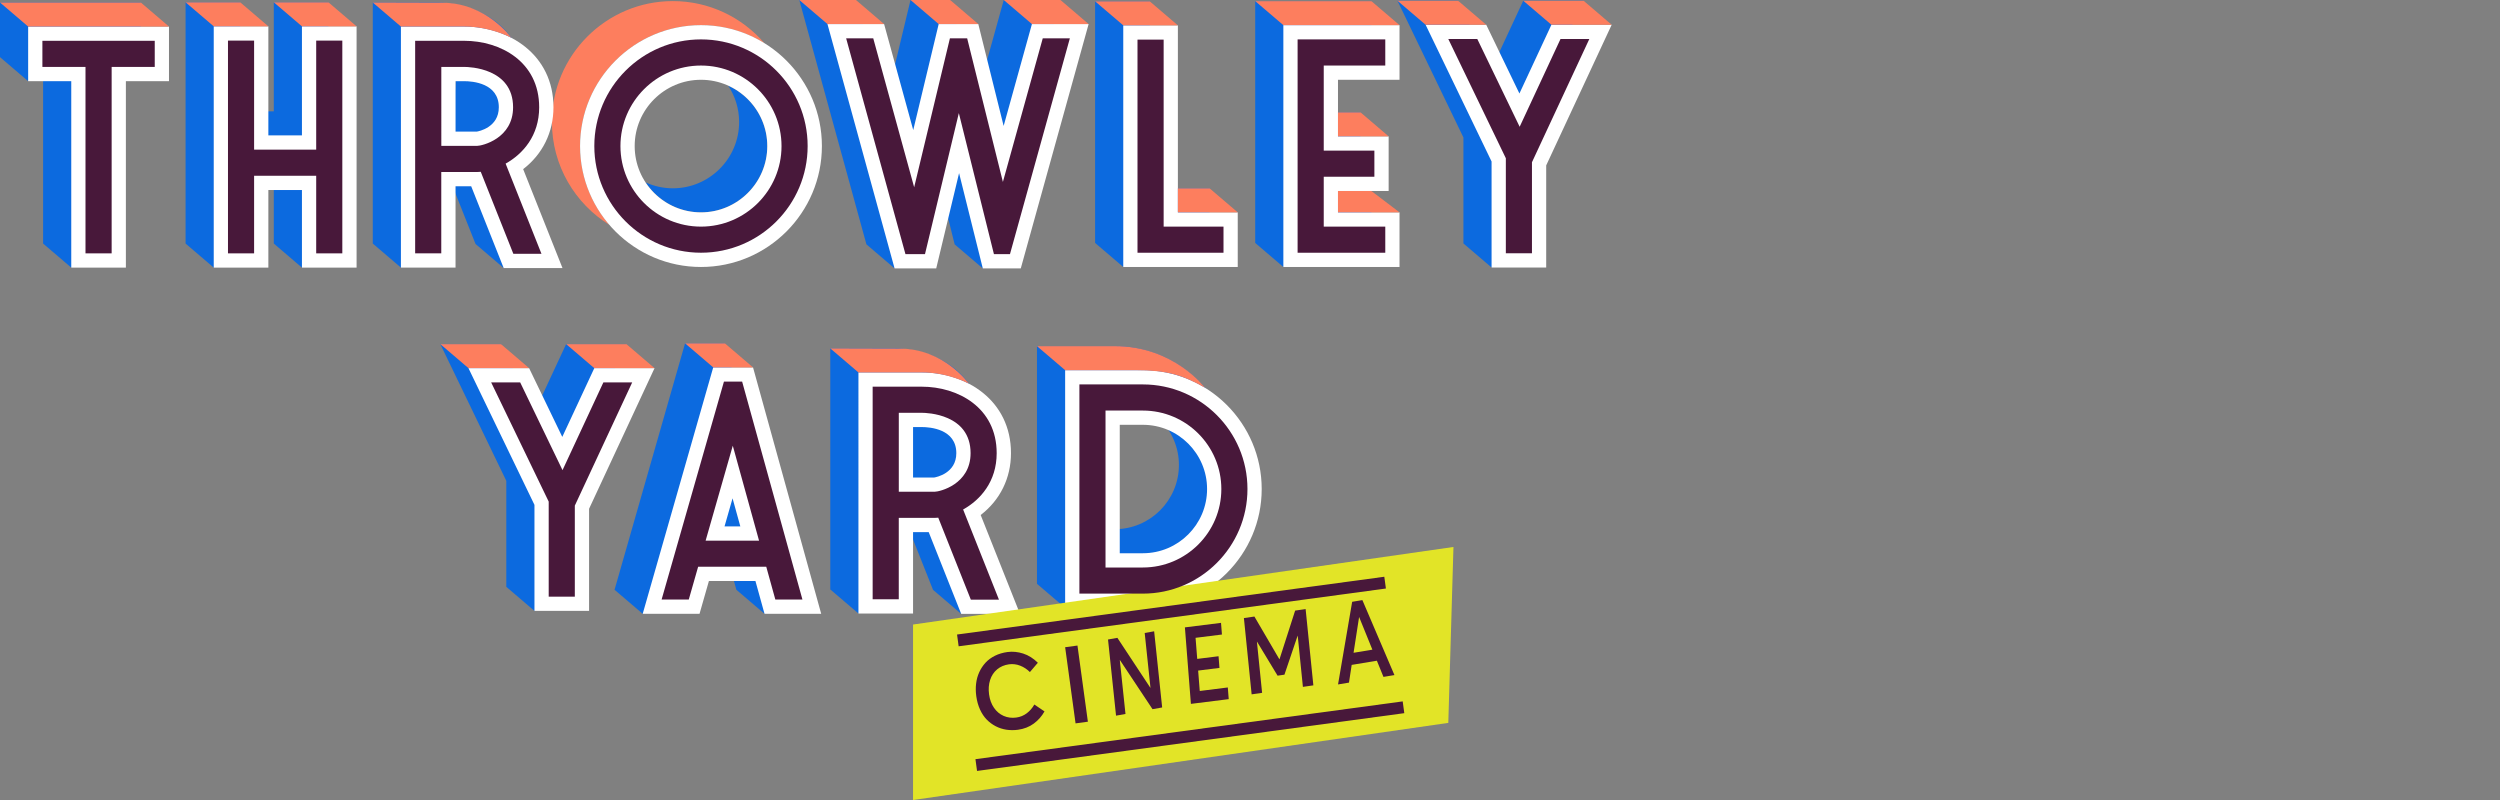 <?xml version="1.0" encoding="utf-8"?>
<!-- Generator: Adobe Illustrator 27.2.0, SVG Export Plug-In . SVG Version: 6.00 Build 0)  -->
<svg version="1.1" id="Layer_2" xmlns="http://www.w3.org/2000/svg" xmlns:xlink="http://www.w3.org/1999/xlink" x="0px" y="0px"
	 viewBox="0 0 125 40" style="enable-background:new 0 0 125 40;" xml:space="preserve">
<rect x="0" y="0" width="125" height="40" fill="#808080" stroke="none"/>
<style type="text/css">
	.st0{fill:none;}
	.st1{fill:#0C6ADF;}
	.st2{fill:#FD7E5E;}
	.st3{fill:#FFFFFF;}
	.st4{fill:#E2E427;}
	.st5{fill:#48183A;}
</style>
<rect class="st0" width="125" height="40"/>
<g>
	<g>
		<path class="st1" d="M23.777,12.199l-1.625-4.09H21.37v4.069l-1.323,1.203l-1.408-1.203V0.125h3.168
			c2.216,0,4.459,1.387,4.459,4.037c0,1.25-0.545,2.347-1.515,3.092l1.966,4.945l-1.531,1.203L23.777,12.199z M22.429,5.379
			c0.098-0.016,0.348-0.312,0.348-1.32c0-1.212-0.566-1.203-0.971-1.203H21.37v2.522H22.429z"/>
	</g>
	<g>
		<g>
			<polygon class="st1" points="2.155,12.178 2.155,2.856 1.408,4.059 0,2.856 0,0.125 7.041,0.125 7.041,2.856 4.886,2.856 
				4.886,12.178 3.563,13.381 			"/>
		</g>
		<g>
			<polygon class="st1" points="13.69,12.178 13.69,8.298 12.01,8.298 12.01,12.178 10.687,13.381 9.279,12.178 9.279,0.115 
				12.01,0.115 12.01,5.567 13.69,5.567 13.69,0.115 16.421,0.115 16.421,12.178 15.097,13.381 			"/>
		</g>
		<g>
			<g>
				<path class="st2" d="M29.004,7.304c0-3.334,2.712-6.046,6.046-6.046c1.162,0,2.247,0.33,3.169,0.9
					c-1.11-1.286-2.749-2.103-4.577-2.103c-3.334,0-6.046,2.712-6.046,6.046c0,2.172,1.152,4.08,2.877,5.146
					C29.558,10.187,29.004,8.809,29.004,7.304z"/>
			</g>
			<g>
				<path class="st1" d="M35.049,10.618c1.828,0,3.315-1.487,3.315-3.314c0-1.342-0.803-2.498-1.953-3.019
					c0.344,0.522,0.545,1.146,0.545,1.816c0,1.828-1.487,3.314-3.315,3.314c-0.486,0-0.946-0.108-1.362-0.296
					C32.873,10.021,33.892,10.618,35.049,10.618z"/>
			</g>
		</g>
		<g>
			<polygon class="st1" points="47.732,12.218 46.547,7.452 45.403,12.218 44.729,13.42 43.321,12.218 39.965,0 42.797,0 
				44.254,5.302 45.526,0 47.507,0 48.774,5.094 50.188,0 53.023,0 49.632,12.218 49.14,13.42 			"/>
		</g>
		<g>
			<polygon class="st1" points="54.755,12.147 54.755,0.066 57.486,0.066 57.486,9.416 60.479,9.416 60.479,12.147 56.163,13.349 
							"/>
		</g>
		<g>
			<polygon class="st1" points="62.76,12.147 62.76,0.055 68.568,0.055 68.568,2.786 65.491,2.786 65.491,5.616 68.024,5.616 
				68.024,8.347 65.491,8.347 65.491,9.416 68.568,9.416 68.568,12.147 64.168,13.349 			"/>
		</g>
		<g>
			<polygon class="st1" points="73.171,12.173 73.171,6.873 69.872,0.036 72.904,0.036 74.563,3.473 76.163,0.036 79.176,0.036 
				75.903,7.067 75.903,12.173 74.579,13.375 			"/>
		</g>
		<g>
			<path class="st1" d="M36.818,29.488l-0.454-1.64h-2.327l-0.469,1.64l-1.433,1.203l-1.408-1.203l3.526-12.322h1.99l3.409,12.322
				l-1.426,1.203L36.818,29.488z M35.608,25.116l-0.388-1.403l-0.401,1.403H35.608z"/>
		</g>
		<g>
			<path class="st1" d="M51.849,29.191V17.306h3.886c3.277,0,5.942,2.666,5.942,5.942s-2.666,5.942-5.942,5.942l-2.478,1.203
				L51.849,29.191z M55.735,26.46c1.771,0,3.211-1.441,3.211-3.211c0-1.771-1.441-3.211-3.211-3.211H54.58v6.422H55.735z"/>
		</g>
	</g>
	<g>
		<g>
			<polygon class="st3" points="3.563,13.381 3.563,4.059 1.408,4.059 1.408,1.328 8.449,1.328 8.449,4.059 6.294,4.059 
				6.294,13.381 			"/>
		</g>
		<g>
			<polygon class="st3" points="15.097,13.381 15.097,9.501 13.418,9.501 13.418,13.381 10.687,13.381 10.687,1.317 13.418,1.317 
				13.418,6.769 15.097,6.769 15.097,1.317 17.829,1.317 17.829,13.381 			"/>
		</g>
		<g>
			<path class="st3" d="M25.184,13.402l-1.625-4.09h-0.782v4.069h-2.731V1.328h3.168c2.216,0,4.459,1.387,4.459,4.037
				c0,1.25-0.545,2.347-1.515,3.092l1.966,4.945H25.184z M23.837,6.581c0.098-0.016,1.104-0.209,1.104-1.216
				c0-1.212-1.322-1.306-1.727-1.306h-0.436v2.522H23.837z"/>
		</g>
		<g>
			<path class="st3" d="M35.049,13.349c-3.334,0-6.046-2.712-6.046-6.046c0-3.334,2.712-6.046,6.046-6.046
				c3.334,0,6.046,2.712,6.046,6.046C41.095,10.637,38.383,13.349,35.049,13.349z M35.049,3.989c-1.828,0-3.315,1.487-3.315,3.315
				s1.487,3.314,3.315,3.314c1.828,0,3.315-1.487,3.315-3.314S36.877,3.989,35.049,3.989z"/>
		</g>
		<g>
			<polygon class="st3" points="49.14,13.42 47.954,8.655 46.811,13.42 44.729,13.42 41.373,1.203 44.205,1.203 45.662,6.504 
				46.934,1.203 48.915,1.203 50.182,6.297 51.596,1.203 54.431,1.203 51.039,13.42 			"/>
		</g>
		<g>
			<polygon class="st3" points="56.163,13.349 56.163,1.268 58.894,1.268 58.894,10.618 61.887,10.618 61.887,13.349 			"/>
		</g>
		<g>
			<polygon class="st3" points="64.168,13.349 64.168,1.258 69.976,1.258 69.976,3.989 66.899,3.989 66.899,6.818 69.432,6.818 
				69.432,9.549 66.899,9.549 66.899,10.618 69.976,10.618 69.976,13.349 			"/>
		</g>
		<g>
			<polygon class="st3" points="74.579,13.375 74.579,8.075 71.28,1.238 74.312,1.238 75.971,4.675 77.571,1.238 80.584,1.238 
				77.31,8.27 77.31,13.375 			"/>
		</g>
		<g>
			<path class="st3" d="M38.226,30.691l-0.454-1.64h-2.327l-0.469,1.64h-2.841l3.526-12.322h1.99l3.409,12.322H38.226z
				 M37.016,26.319l-0.388-1.403l-0.401,1.403H37.016z"/>
		</g>
		<g>
			<path class="st3" d="M53.257,30.394V18.509h3.886c3.277,0,5.942,2.666,5.942,5.942s-2.666,5.942-5.942,5.942H53.257z
				 M57.143,27.662c1.771,0,3.211-1.441,3.211-3.211c0-1.771-1.441-3.211-3.211-3.211h-1.155v6.422H57.143z"/>
		</g>
	</g>
	<g>
		<polygon class="st2" points="7.041,0.125 0,0.125 1.408,1.328 8.449,1.328 		"/>
	</g>
	<g>
		<polygon class="st2" points="12.01,0.115 13.418,1.317 10.687,1.317 9.279,0.115 		"/>
	</g>
	<g>
		<polygon class="st2" points="13.69,0.115 15.097,1.317 17.829,1.317 16.421,0.115 		"/>
	</g>
	<g>
		<path class="st2" d="M18.638,0.125l1.408,1.203c0,0,1.836,0,3.168,0s2.354,0.563,2.354,0.563s-1.239-1.756-3.465-1.756
			C20.811,0.134,18.638,0.125,18.638,0.125z"/>
	</g>
	<g>
		<path class="st1" d="M46.652,29.493l-1.625-4.09h-0.782v4.069l-1.323,1.203l-1.408-1.203V17.419h3.168
			c2.216,0,4.459,1.387,4.459,4.037c0,1.25-0.545,2.347-1.515,3.092l1.966,4.945l-1.531,1.203L46.652,29.493z M45.304,22.672
			c0.098-0.016,0.348-0.312,0.348-1.32c0-1.212-0.566-1.203-0.971-1.203h-0.436v2.522H45.304z"/>
	</g>
	<g>
		<path class="st3" d="M48.06,30.696l-1.625-4.09h-0.782v4.069h-2.731V18.621h3.168c2.216,0,4.459,1.387,4.459,4.037
			c0,1.25-0.545,2.347-1.515,3.092l1.966,4.945H48.06z M46.712,23.875c0.098-0.016,1.104-0.209,1.104-1.216
			c0-1.212-1.322-1.306-1.727-1.306h-0.436v2.522H46.712z"/>
	</g>
	<g>
		<path class="st2" d="M41.514,17.419l1.408,1.203c0,0,1.836,0,3.168,0s2.354,0.563,2.354,0.563s-1.239-1.756-3.465-1.756
			C43.686,17.428,41.514,17.419,41.514,17.419z"/>
	</g>
	<g>
		<polygon class="st2" points="39.965,0 41.373,1.203 44.205,1.203 42.797,0 		"/>
	</g>
	<g>
		<polygon class="st2" points="45.526,0 46.934,1.203 48.915,1.203 47.507,0 		"/>
	</g>
	<g>
		<polygon class="st2" points="50.188,0 51.596,1.203 54.431,1.203 53.023,0 		"/>
	</g>
	<g>
		<polygon class="st2" points="56.163,1.268 58.894,1.268 57.486,0.066 54.755,0.066 		"/>
	</g>
	<g>
		<polygon class="st2" points="62.76,0.055 64.168,1.258 69.976,1.258 68.568,0.055 		"/>
	</g>
	<g>
		<polygon class="st2" points="69.872,0.036 71.28,1.238 74.312,1.238 72.904,0.036 		"/>
	</g>
	<g>
		<polygon class="st2" points="76.163,0.036 77.571,1.238 80.584,1.238 79.176,0.036 		"/>
	</g>
	<g>
		<polygon class="st1" points="25.315,29.342 25.315,24.042 22.015,17.205 25.048,17.205 26.707,20.642 28.307,17.205 
			31.319,17.205 28.046,24.237 28.046,29.342 26.723,30.545 		"/>
	</g>
	<g>
		<polygon class="st3" points="26.723,30.545 26.723,25.244 23.423,18.408 26.456,18.408 28.114,21.845 29.715,18.408 
			32.727,18.408 29.454,25.439 29.454,30.545 		"/>
	</g>
	<g>
		<polygon class="st2" points="22.015,17.205 23.423,18.408 26.456,18.408 25.048,17.205 		"/>
	</g>
	<g>
		<polygon class="st2" points="28.307,17.205 29.715,18.408 32.727,18.408 31.319,17.205 		"/>
	</g>
	<g>
		<polygon class="st2" points="69.432,6.818 68.024,5.616 66.899,5.616 66.899,6.818 		"/>
	</g>
	<g>
		<polygon class="st2" points="69.976,10.618 68.568,9.549 66.899,9.549 66.899,10.618 		"/>
	</g>
	<g>
		<polygon class="st2" points="61.887,10.618 60.479,9.416 58.894,9.416 58.894,10.618 		"/>
	</g>
	<g>
		<polygon class="st2" points="34.253,17.166 35.66,18.369 37.65,18.369 36.242,17.166 		"/>
	</g>
	<g>
		<path class="st2" d="M55.735,17.306c-2.817,0-3.886,0-3.886,0l1.408,1.203c0,0,1.924,0,3.506,0c1.582,0,2.374,0.246,3.484,0.877
			C60.247,19.386,58.702,17.306,55.735,17.306z"/>
	</g>
	<g>
		<polygon class="st4" points="72.673,27.348 45.653,31.226 45.653,40 72.415,36.144 		"/>
	</g>
	<g>
		<polygon class="st5" points="2.12,3.346 4.275,3.346 4.275,12.668 5.582,12.668 5.582,3.346 7.737,3.346 7.737,2.04 2.12,2.04 		
			"/>
	</g>
	<g>
		<polygon class="st5" points="15.81,7.482 12.705,7.482 12.705,2.03 11.399,2.03 11.399,12.668 12.705,12.668 12.705,8.788 
			15.81,8.788 15.81,12.668 17.116,12.668 17.116,2.03 15.81,2.03 		"/>
	</g>
	<g>
		<g>
			<path class="st5" d="M22.065,8.6h1.794c0.057,0,0.117-0.004,0.179-0.01l1.629,4.099h1.406l-1.792-4.508
				c0.864-0.482,1.678-1.395,1.678-2.817c0-2.284-1.942-3.324-3.746-3.324h-2.455v10.628h1.306V8.6z M22.065,3.346h1.149
				c0.25,0,2.44,0.057,2.44,2.018c0,1.569-1.559,1.929-1.794,1.929h-1.794V3.346z"/>
		</g>
	</g>
	<g>
		<g>
			<path class="st5" d="M44.94,25.894h1.794c0.057,0,0.117-0.004,0.179-0.01l1.629,4.099h1.406l-1.792-4.508
				c0.864-0.482,1.678-1.395,1.678-2.817c0-2.284-1.942-3.324-3.746-3.324h-2.455v10.628h1.306V25.894z M44.94,20.64h1.149
				c0.25,0,2.44,0.057,2.44,2.018c0,1.569-1.559,1.929-1.794,1.929H44.94V20.64z"/>
		</g>
	</g>
	<g>
		<g>
			<path class="st5" d="M35.049,1.97c-2.941,0-5.333,2.393-5.333,5.333c0,2.941,2.393,5.333,5.333,5.333
				c2.941,0,5.333-2.393,5.333-5.333C40.383,4.363,37.99,1.97,35.049,1.97z M35.049,11.331c-2.221,0-4.027-1.807-4.027-4.027
				c0-2.221,1.807-4.027,4.027-4.027s4.027,1.807,4.027,4.027C39.077,9.524,37.27,11.331,35.049,11.331z"/>
		</g>
	</g>
	<g>
		<polygon class="st5" points="46.249,12.708 47.942,5.654 49.697,12.708 50.498,12.708 53.493,1.915 52.138,1.915 50.145,9.096 
			48.358,1.915 47.496,1.915 45.708,9.363 43.662,1.915 42.307,1.915 45.273,12.708 		"/>
	</g>
	<g>
		<polygon class="st5" points="61.175,11.331 58.182,11.331 58.182,1.981 56.875,1.981 56.875,12.637 61.175,12.637 		"/>
	</g>
	<g>
		<polygon class="st5" points="64.88,12.637 69.264,12.637 69.264,11.331 66.187,11.331 66.187,8.837 68.719,8.837 68.719,7.531 
			66.187,7.531 66.187,3.277 69.264,3.277 69.264,1.97 64.88,1.97 		"/>
	</g>
	<g>
		<polygon class="st5" points="78.025,1.951 75.983,6.339 73.865,1.951 72.415,1.951 75.292,7.912 75.292,12.663 76.598,12.663 
			76.598,8.112 79.466,1.951 		"/>
	</g>
	<g>
		<polygon class="st5" points="30.169,19.12 28.126,23.508 26.009,19.12 24.558,19.12 27.435,25.081 27.435,29.832 28.741,29.832 
			28.741,25.281 31.61,19.12 		"/>
	</g>
	<g>
		<g>
			<path class="st5" d="M34.438,29.978l0.469-1.641h3.406l0.454,1.641h1.355l-3.015-10.897h-0.91L33.08,29.978H34.438z
				 M36.639,22.286l1.313,4.746h-2.671L36.639,22.286z"/>
		</g>
	</g>
	<g>
		<g>
			<path class="st5" d="M57.143,19.221h-3.173v10.46h3.173c2.884,0,5.23-2.346,5.23-5.23S60.027,19.221,57.143,19.221z
				 M57.143,28.375h-1.867v-7.847h1.867c2.164,0,3.924,1.76,3.924,3.924S59.306,28.375,57.143,28.375z"/>
		</g>
	</g>
	<g>
		
			<rect x="47.804" y="30.252" transform="matrix(0.991 -0.134 0.134 0.991 -3.575 8.152)" class="st5" width="21.557" height="0.594"/>
	</g>
	<g>
		
			<rect x="48.726" y="36.484" transform="matrix(0.991 -0.134 0.134 0.991 -4.404 8.332)" class="st5" width="21.557" height="0.594"/>
	</g>
	<g>
		<g>
			<path class="st5" d="M50.324,36.486c-0.188-0.028-0.366-0.085-0.533-0.171s-0.319-0.197-0.452-0.333
				c-0.133-0.136-0.246-0.303-0.337-0.503c-0.092-0.2-0.154-0.422-0.188-0.666c-0.03-0.218-0.033-0.429-0.009-0.632
				c0.023-0.203,0.076-0.393,0.156-0.569c0.08-0.176,0.185-0.334,0.312-0.474c0.128-0.139,0.285-0.255,0.472-0.349
				c0.187-0.093,0.395-0.156,0.624-0.187c0.262-0.036,0.525-0.01,0.791,0.076c0.266,0.086,0.51,0.24,0.732,0.46l-0.397,0.465
				c-0.143-0.142-0.305-0.249-0.488-0.32c-0.183-0.071-0.368-0.093-0.555-0.068c-0.232,0.032-0.43,0.116-0.594,0.252
				c-0.164,0.136-0.281,0.313-0.352,0.531c-0.071,0.218-0.089,0.46-0.052,0.727c0.035,0.257,0.117,0.478,0.245,0.664
				c0.128,0.186,0.29,0.322,0.485,0.407c0.195,0.085,0.406,0.112,0.632,0.081c0.196-0.027,0.369-0.098,0.523-0.214
				c0.153-0.116,0.279-0.262,0.378-0.437l0.508,0.344c-0.136,0.243-0.315,0.446-0.538,0.61c-0.223,0.164-0.485,0.266-0.787,0.308
				C50.704,36.514,50.512,36.513,50.324,36.486z"/>
		</g>
		<g>
			<path class="st5" d="M53.257,32.361l0.616-0.084l0.521,3.808l-0.616,0.084L53.257,32.361z"/>
		</g>
		<g>
			<path class="st5" d="M57.707,31.565l0.401,3.808l-0.482,0.086l-1.629-2.454l-0.007,0.001l0.284,2.693l-0.472,0.084l-0.401-3.808
				l0.468-0.083l1.644,2.491l0.01-0.002l-0.288-2.732L57.707,31.565z"/>
		</g>
		<g>
			<path class="st5" d="M59.245,31.369l1.806-0.226l0.046,0.583l-1.319,0.165l0.083,1.054l1.066-0.133l0.046,0.584l-1.066,0.133
				l0.08,1.02l1.403-0.176l0.046,0.584l-1.891,0.237L59.245,31.369z"/>
		</g>
		<g>
			<path class="st5" d="M65.281,30.454l0.387,3.814l-0.523,0.076l-0.259-2.556l-0.006,0.001l-0.658,1.945l-0.343,0.05l-1.027-1.699
				l-0.006,0.001l0.259,2.556l-0.523,0.076l-0.387-3.814l0.525-0.077l1.248,2.135l0.008-0.001l0.781-2.431L65.281,30.454z"/>
		</g>
		<g>
			<path class="st5" d="M68.844,33.036l-1.26,0.209l-0.135,0.886l-0.547,0.091l0.706-4.132l0.511-0.085l1.603,3.749l-0.549,0.091
				L68.844,33.036z M68.619,32.483l-0.661-1.629l-0.004,0.001l-0.276,1.784L68.619,32.483z"/>
		</g>
	</g>
</g>
</svg>
